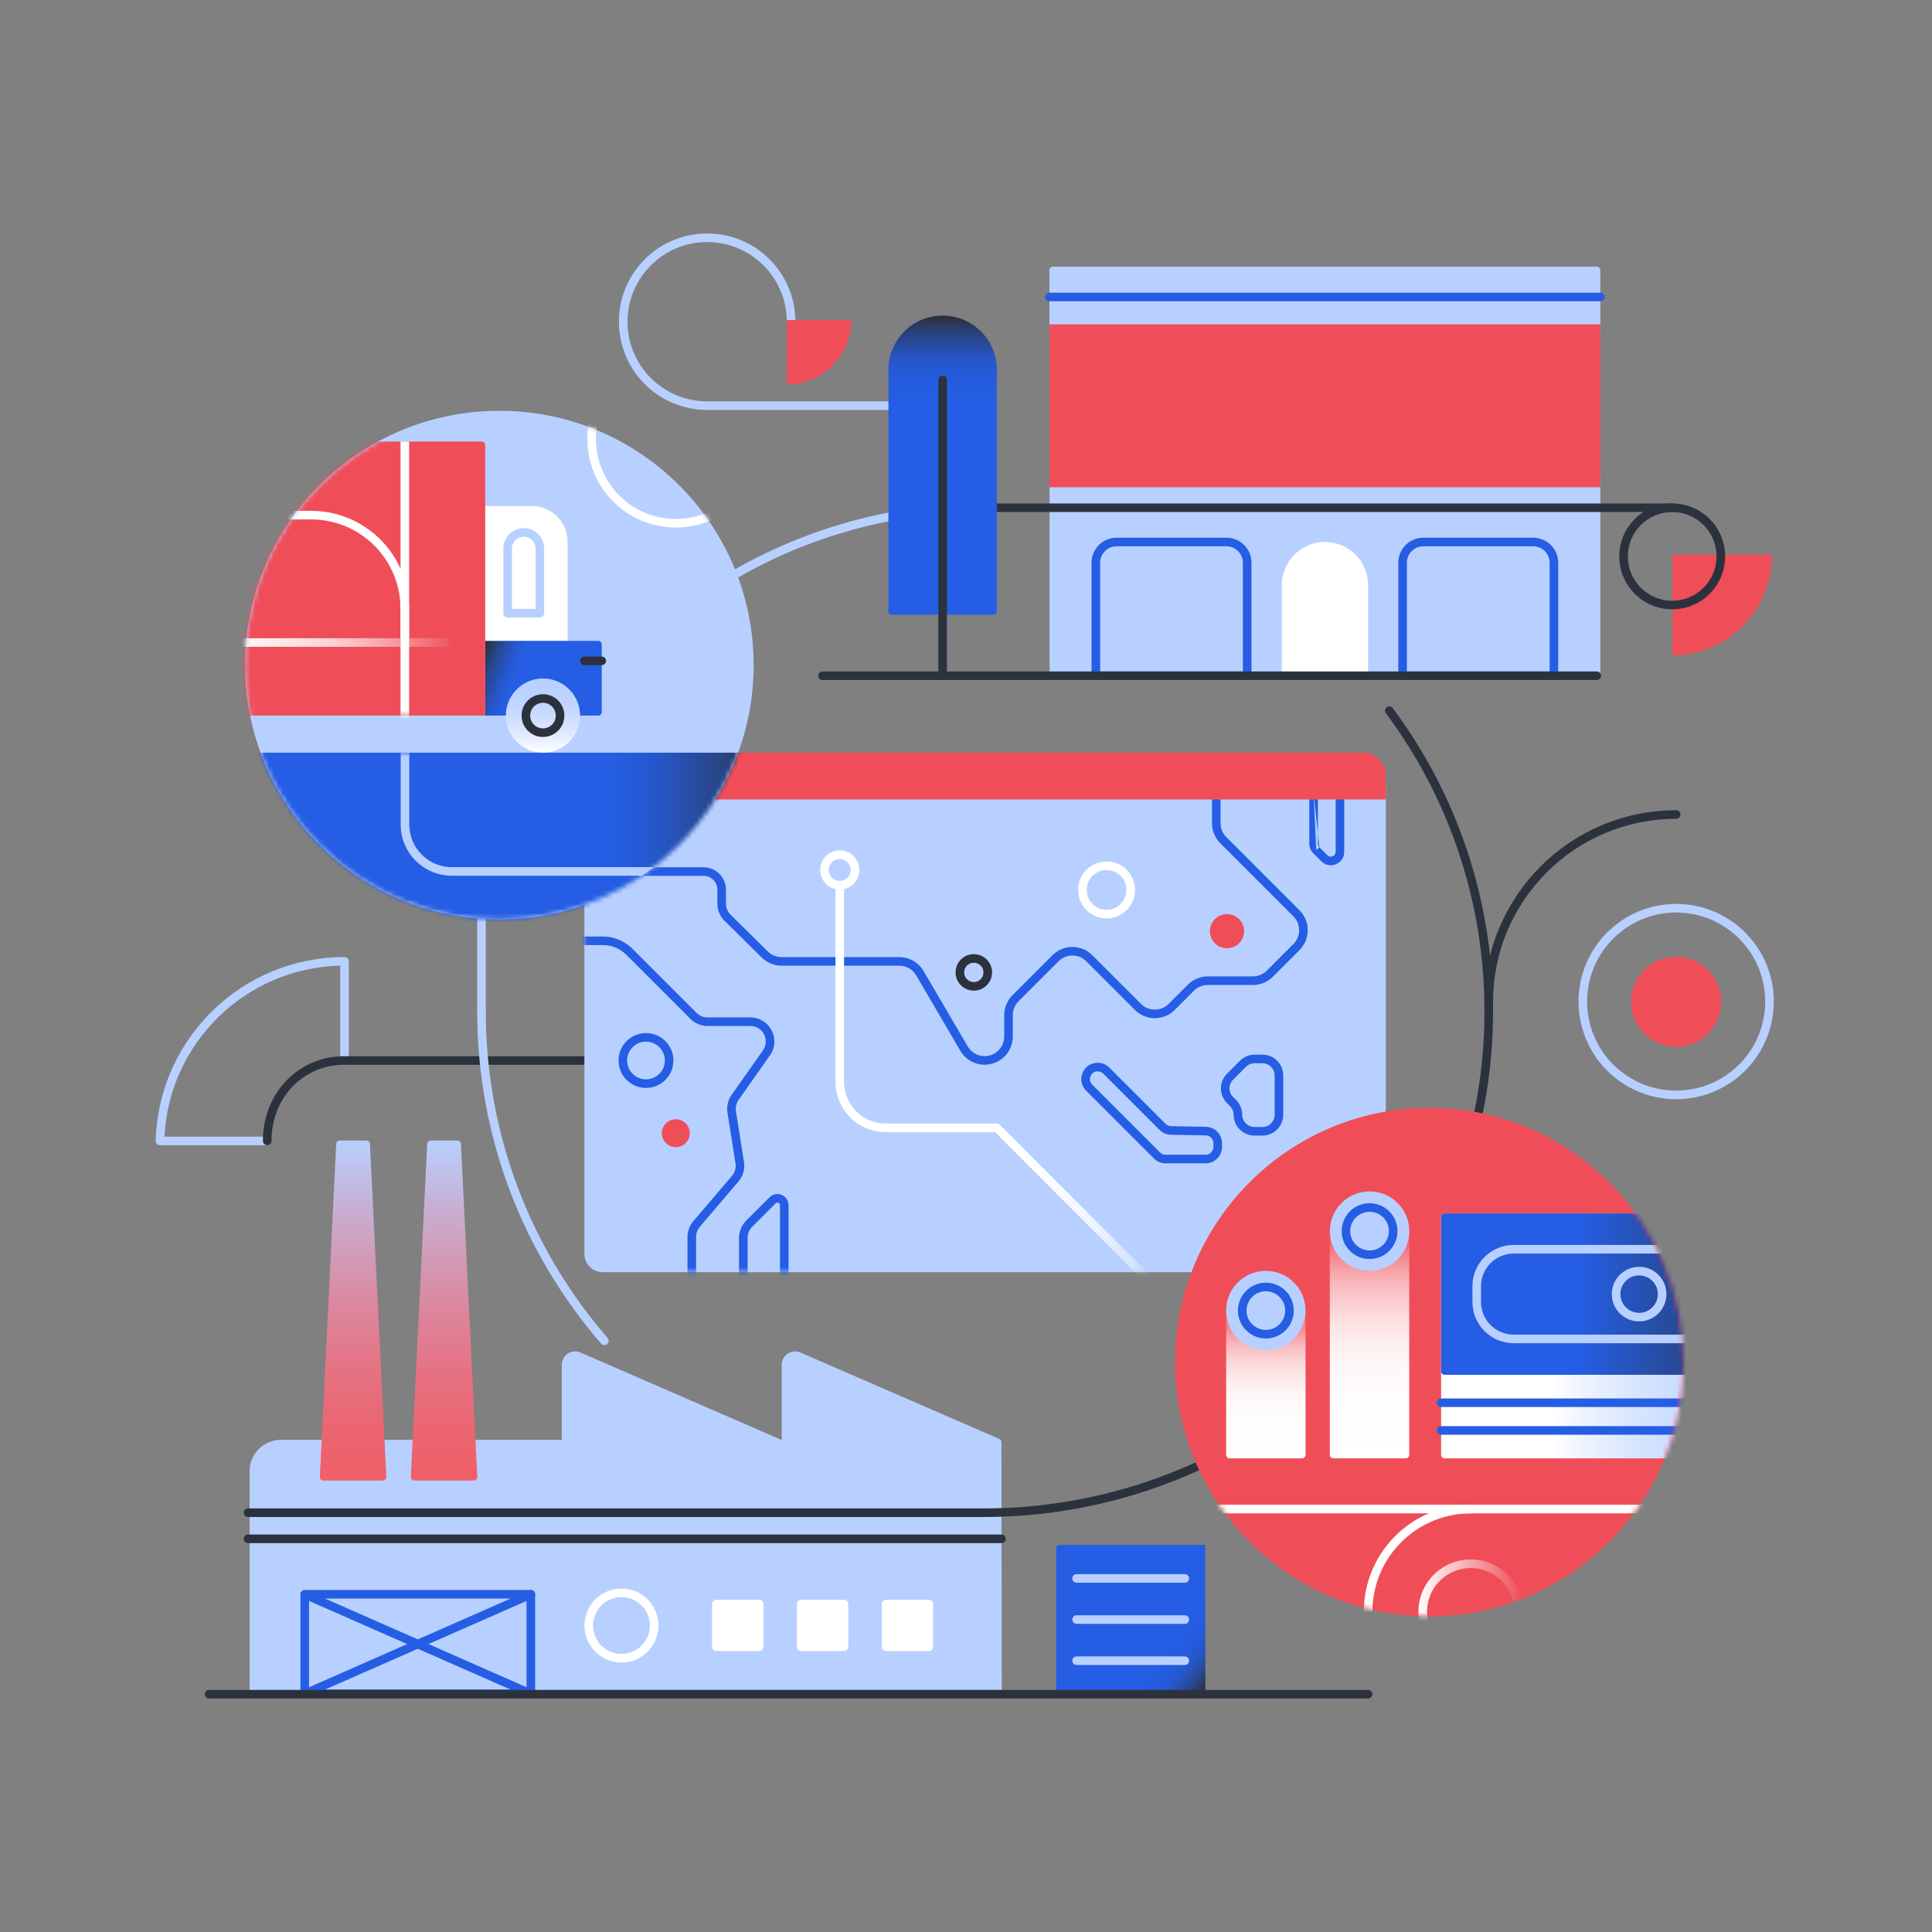 <svg width="420" height="420" viewBox="0 0 420 420" fill="none" xmlns="http://www.w3.org/2000/svg">
<rect x="0" y="0" width="420" height="420" fill="#808080" stroke="none"/>
<path d="M110.357 184.446C112.033 184.446 113.391 183.088 113.391 181.413C113.391 179.738 112.033 178.38 110.357 178.38C108.682 178.38 107.324 179.738 107.324 181.413C107.324 183.088 108.682 184.446 110.357 184.446Z" fill="#EF4E58"/>
<path fill-rule="evenodd" clip-rule="evenodd" d="M33.862 247.512C34.699 225.578 52.746 208.049 74.891 208.049C75.406 208.049 75.824 208.467 75.824 208.983V230.589C75.824 231.105 75.406 231.523 74.891 231.523C74.375 231.523 73.957 231.105 73.957 230.589V209.927C53.413 210.407 36.781 226.695 35.749 247.091H57.82C58.335 247.091 58.753 247.509 58.753 248.024C58.753 248.54 58.335 248.957 57.82 248.957H34.767C34.509 248.957 34.264 248.851 34.087 248.664C33.911 248.477 33.82 248.225 33.835 247.968L33.862 247.512Z" fill="#B8D0FF"/>
<path fill-rule="evenodd" clip-rule="evenodd" d="M74.807 231.478C66.115 231.478 59.024 238.409 59.024 248.026C59.024 248.541 58.606 248.959 58.091 248.959C57.575 248.959 57.157 248.541 57.157 248.026C57.157 237.426 65.037 229.611 74.807 229.611H127.297C127.813 229.611 128.231 230.029 128.231 230.544C128.231 231.06 127.813 231.478 127.297 231.478H74.807Z" fill="#2C323D"/>
<path fill-rule="evenodd" clip-rule="evenodd" d="M214.153 111.3C191.721 111.3 170.884 118.12 153.598 129.797C153.171 130.086 152.591 129.974 152.303 129.547C152.014 129.119 152.126 128.539 152.554 128.251C170.138 116.371 191.337 109.433 214.153 109.433C214.669 109.433 215.087 109.851 215.087 110.367C215.087 110.882 214.669 111.3 214.153 111.3Z" fill="#B8D0FF"/>
<path d="M127.045 170.754H301.271V272.59C301.271 274.774 299.497 276.557 297.304 276.557H131.012C128.828 276.557 127.045 274.784 127.045 272.59V170.754Z" fill="#B8D0FF"/>
<mask id="mask0_2239_6632" style="mask-type:luminance" maskUnits="userSpaceOnUse" x="127" y="170" width="175" height="107">
<path d="M127.045 170.754H301.271V272.59C301.271 274.774 299.497 276.557 297.304 276.557H131.012C128.828 276.557 127.045 274.784 127.045 272.59V170.754Z" fill="white"/>
</mask>
<g mask="url(#mask0_2239_6632)">
<path fill-rule="evenodd" clip-rule="evenodd" d="M126.112 204.522C126.112 204.007 126.53 203.589 127.045 203.589H131.068C133.472 203.589 135.781 204.546 137.487 206.252L151.421 220.186C152.049 220.814 152.913 221.173 153.804 221.173H163.1C167.347 221.173 169.824 225.954 167.382 229.42M167.382 229.42L160.559 239.107C160.559 239.107 160.559 239.107 160.559 239.107C160.056 239.823 159.851 240.706 159.99 241.578L159.99 241.579L161.735 252.62C161.973 254.128 161.544 255.674 160.542 256.836C160.541 256.837 160.541 256.838 160.54 256.838L152.154 266.67C152.154 266.67 152.154 266.67 152.154 266.67C151.615 267.305 151.321 268.1 151.321 268.931V284.649C151.321 285.164 150.903 285.582 150.388 285.582C149.873 285.582 149.455 285.164 149.455 284.649V268.931C149.455 267.654 149.908 266.432 150.731 265.462L159.123 255.623L159.127 255.619C159.766 254.878 160.045 253.886 159.891 252.912C159.891 252.912 159.891 252.912 159.891 252.912L158.146 241.872C158.146 241.871 158.146 241.871 158.146 241.871C157.931 240.521 158.249 239.147 159.033 238.033L165.856 228.344C167.426 226.116 165.835 223.039 163.1 223.039H153.804C152.418 223.039 151.079 222.484 150.101 221.506L136.167 207.571C134.811 206.215 132.976 205.455 131.068 205.455H127.045C126.53 205.455 126.112 205.038 126.112 204.522" fill="#255EE4"/>
<path fill-rule="evenodd" clip-rule="evenodd" d="M264.404 172.34C264.919 172.34 265.337 172.758 265.337 173.274V178.967C265.337 180.091 265.789 181.179 266.585 181.975L282.499 197.888C284.888 200.278 284.888 204.155 282.499 206.544L276.712 212.331C275.567 213.476 274.004 214.126 272.384 214.126H262.565C261.442 214.126 260.354 214.577 259.557 215.374L255.376 219.555C252.986 221.945 249.11 221.945 246.72 219.555L236.136 208.971C234.475 207.31 231.781 207.31 230.12 208.971L221.421 217.67C220.625 218.466 220.173 219.554 220.173 220.678V225.335C220.173 228.716 217.431 231.458 214.051 231.458C211.87 231.458 209.866 230.301 208.766 228.431L199.172 212.042C199.171 212.041 199.171 212.041 199.171 212.041C198.405 210.738 197.011 209.935 195.496 209.935H169.913C168.305 209.935 166.755 209.297 165.61 208.175L165.608 208.173L157.488 200.155C156.51 199.188 155.951 197.867 155.951 196.486V193.424C155.951 191.756 154.595 190.4 152.927 190.4H133.317C132.802 190.4 132.384 189.983 132.384 189.467C132.384 188.952 132.802 188.534 133.317 188.534H152.927C155.626 188.534 157.817 190.725 157.817 193.424V196.486C157.817 197.363 158.173 198.207 158.8 198.827L166.918 206.842C166.918 206.842 166.918 206.843 166.919 206.843C167.716 207.624 168.797 208.068 169.913 208.068H195.496C197.677 208.068 199.681 209.225 200.78 211.095L200.781 211.097L210.375 227.484C210.375 227.485 210.375 227.485 210.375 227.485C211.142 228.788 212.536 229.591 214.051 229.591C216.401 229.591 218.307 227.685 218.307 225.335V220.678C218.307 219.057 218.956 217.495 220.101 216.35L228.8 207.651C231.19 205.261 235.066 205.261 237.456 207.651L248.04 218.235C249.701 219.896 252.395 219.896 254.056 218.235L258.237 214.054C259.382 212.909 260.945 212.259 262.565 212.259H272.384C273.508 212.259 274.596 211.807 275.392 211.011L281.179 205.224C282.84 203.564 282.84 200.869 281.179 199.208L265.265 183.295C264.12 182.15 263.471 180.587 263.471 178.967V173.274C263.471 172.758 263.889 172.34 264.404 172.34Z" fill="#255EE4"/>
<path fill-rule="evenodd" clip-rule="evenodd" d="M182.56 186.732C181.24 186.732 180.171 187.802 180.171 189.122C180.171 190.441 181.24 191.511 182.56 191.511C183.88 191.511 184.949 190.441 184.949 189.122C184.949 187.802 183.88 186.732 182.56 186.732ZM178.304 189.122C178.304 186.771 180.21 184.866 182.56 184.866C184.911 184.866 186.816 186.771 186.816 189.122C186.816 191.472 184.911 193.378 182.56 193.378C180.21 193.378 178.304 191.472 178.304 189.122Z" fill="white"/>
<path fill-rule="evenodd" clip-rule="evenodd" d="M182.56 191.521C183.075 191.521 183.493 191.939 183.493 192.454V235.182C183.493 240.192 187.555 244.254 192.565 244.254H216.701C216.949 244.254 217.186 244.353 217.361 244.528L270.711 297.877C271.075 298.242 271.075 298.833 270.711 299.197C270.346 299.562 269.755 299.562 269.391 299.197L216.315 246.121H192.565C186.525 246.121 181.627 241.223 181.627 235.182V192.454C181.627 191.939 182.045 191.521 182.56 191.521Z" fill="url(#paint0_linear_2239_6632)"/>
<path fill-rule="evenodd" clip-rule="evenodd" d="M238.635 232.896C237.128 232.896 236.37 234.725 237.437 235.792L252.175 250.529C252.498 250.852 252.925 251.031 253.372 251.031H262.089C263.03 251.031 263.788 250.272 263.788 249.332V248.52C263.788 247.593 263.049 246.839 262.118 246.821C262.118 246.821 262.118 246.821 262.118 246.821L254.535 246.681C254.534 246.681 254.534 246.681 254.533 246.681C253.61 246.668 252.734 246.299 252.077 245.642L239.832 233.397C239.509 233.074 239.082 232.896 238.635 232.896ZM265.655 249.332C265.655 251.303 264.061 252.897 262.089 252.897H253.372C252.42 252.897 251.521 252.515 250.855 251.849L236.117 237.112C233.88 234.875 235.456 231.029 238.635 231.029C239.587 231.029 240.486 231.411 241.152 232.077L253.397 244.323C253.711 244.636 254.122 244.809 254.561 244.815L254.565 244.815L262.154 244.955C264.092 244.992 265.645 246.562 265.655 248.501C265.655 248.504 265.655 248.507 265.655 248.511" fill="#255EE4"/>
<path fill-rule="evenodd" clip-rule="evenodd" d="M277.725 253.245C280 250.97 283.075 249.696 286.291 249.696H305.835C306.35 249.696 306.768 250.114 306.768 250.629C306.768 251.145 306.35 251.563 305.835 251.563H286.291C283.57 251.563 280.97 252.64 279.045 254.565L267.183 266.428C266.565 267.045 266.215 267.89 266.215 268.773V284.024C266.215 284.539 265.797 284.957 265.281 284.957C264.766 284.957 264.348 284.539 264.348 284.024V268.773C264.348 267.397 264.894 266.077 265.863 265.108L277.725 253.245Z" fill="#B8D0FF"/>
<path fill-rule="evenodd" clip-rule="evenodd" d="M269.549 230.593C270.395 229.747 271.546 229.265 272.748 229.265H274.437C276.942 229.265 278.964 231.299 278.964 233.791V242.341C278.964 244.846 276.93 246.867 274.437 246.867H272.711C270.206 246.867 268.184 244.833 268.184 242.341C268.184 241.638 267.901 240.96 267.403 240.462L266.74 239.799C264.976 238.035 264.976 235.166 266.74 233.402L266.74 233.402L269.549 230.593C269.549 230.593 269.549 230.593 269.549 230.593ZM272.748 231.131C272.046 231.131 271.368 231.414 270.869 231.913L270.869 231.913L268.06 234.722C267.024 235.757 267.024 237.444 268.06 238.479L268.723 239.142C269.568 239.987 270.051 241.139 270.051 242.341C270.051 243.805 271.24 245.001 272.711 245.001H274.437C275.902 245.001 277.097 243.812 277.097 242.341V233.791C277.097 232.326 275.908 231.131 274.437 231.131H272.748Z" fill="#255EE4"/>
<path fill-rule="evenodd" clip-rule="evenodd" d="M285.563 172.34C286.078 172.34 286.496 172.758 286.496 173.274V183.419C286.496 183.697 286.605 183.963 286.801 184.159M286.141 184.819L286.801 184.159L288.565 185.923L287.913 186.575L288.565 185.923C289.229 186.586 290.36 186.115 290.36 185.183V173.274C290.36 172.758 290.778 172.34 291.293 172.34C291.809 172.34 292.227 172.758 292.227 173.274V185.183C292.227 187.78 289.083 189.081 287.245 187.243L285.481 185.479L285.481 185.479C284.931 184.929 284.629 184.186 284.629 183.419V173.274C284.629 172.758 285.047 172.34 285.563 172.34" fill="#255EE4"/>
<path fill-rule="evenodd" clip-rule="evenodd" d="M167.284 260.283C168.818 258.749 171.425 259.845 171.425 261.997V282.465C171.425 282.981 171.007 283.399 170.492 283.399C169.977 283.399 169.559 282.981 169.559 282.465V261.997C169.559 261.499 168.956 261.251 168.604 261.603L163.536 266.671C162.882 267.324 162.521 268.206 162.521 269.128V282.773C162.521 283.289 162.103 283.707 161.588 283.707C161.073 283.707 160.655 283.289 160.655 282.773V269.128C160.655 267.716 161.208 266.358 162.216 265.351L167.284 260.283Z" fill="#255EE4"/>
</g>
<g style="mix-blend-mode:multiply">
<path d="M132.039 163.623H296.277C299.031 163.623 301.271 165.863 301.271 168.617V173.806H127.045V168.617C127.045 165.863 129.285 163.623 132.039 163.623Z" fill="#EF4E58"/>
</g>
<path fill-rule="evenodd" clip-rule="evenodd" d="M211.699 209.291C210.539 209.291 209.599 210.231 209.599 211.391C209.599 212.551 210.539 213.491 211.699 213.491C212.859 213.491 213.799 212.551 213.799 211.391C213.799 210.231 212.859 209.291 211.699 209.291ZM207.732 211.391C207.732 209.2 209.508 207.424 211.699 207.424C213.889 207.424 215.665 209.2 215.665 211.391C215.665 213.582 213.889 215.358 211.699 215.358C209.508 215.358 207.732 213.582 207.732 211.391Z" fill="#2C323D"/>
<path d="M266.737 206.146C268.789 206.146 270.452 204.482 270.452 202.431C270.452 200.379 268.789 198.716 266.737 198.716C264.686 198.716 263.023 200.379 263.023 202.431C263.023 204.482 264.686 206.146 266.737 206.146Z" fill="#EF4E58"/>
<path fill-rule="evenodd" clip-rule="evenodd" d="M240.557 189.14C238.171 189.14 236.236 191.075 236.236 193.462C236.236 195.848 238.171 197.783 240.557 197.783C242.944 197.783 244.879 195.848 244.879 193.462C244.879 191.075 242.944 189.14 240.557 189.14ZM234.369 193.462C234.369 190.044 237.14 187.274 240.557 187.274C243.975 187.274 246.745 190.044 246.745 193.462C246.745 196.879 243.975 199.65 240.557 199.65C237.14 199.65 234.369 196.879 234.369 193.462Z" fill="white"/>
<path d="M146.916 249.379C148.591 249.379 149.949 248.021 149.949 246.345C149.949 244.67 148.591 243.312 146.916 243.312C145.241 243.312 143.883 244.67 143.883 246.345C143.883 248.021 145.241 249.379 146.916 249.379Z" fill="#EF4E58"/>
<path fill-rule="evenodd" clip-rule="evenodd" d="M134.549 69.936C134.549 59.34 143.134 50.755 153.729 50.755C164.325 50.755 172.909 59.34 172.909 69.936C172.909 70.451 172.491 70.869 171.976 70.869C171.461 70.869 171.043 70.451 171.043 69.936C171.043 60.371 163.294 52.622 153.729 52.622C144.165 52.622 136.416 60.371 136.416 69.936C136.416 79.5 144.165 87.249 153.729 87.249H208.656C209.172 87.249 209.589 87.667 209.589 88.182C209.589 88.698 209.172 89.115 208.656 89.115H153.729C143.134 89.115 134.549 80.531 134.549 69.936Z" fill="#B8D0FF"/>
<path d="M185.061 69.572H171.061V83.572C178.789 83.572 185.061 77.309 185.061 69.572Z" fill="#EF4E58"/>
<path fill-rule="evenodd" clip-rule="evenodd" d="M340.592 72.922C341.107 72.922 341.525 73.34 341.525 73.856V102.583C341.525 103.099 341.107 103.517 340.592 103.517C340.077 103.517 339.659 103.099 339.659 102.583V73.856C339.659 73.34 340.077 72.922 340.592 72.922Z" fill="#2C323D"/>
<path fill-rule="evenodd" clip-rule="evenodd" d="M332.5 72.922C333.015 72.922 333.433 73.34 333.433 73.856V102.583C333.433 103.099 333.015 103.517 332.5 103.517C331.985 103.517 331.567 103.099 331.567 102.583V73.856C331.567 73.34 331.985 72.922 332.5 72.922Z" fill="#2C323D"/>
<path fill-rule="evenodd" clip-rule="evenodd" d="M324.408 72.922C324.923 72.922 325.341 73.34 325.341 73.856V102.583C325.341 103.099 324.923 103.517 324.408 103.517C323.892 103.517 323.475 103.099 323.475 102.583V73.856C323.475 73.34 323.892 72.922 324.408 72.922Z" fill="#2C323D"/>
<path fill-rule="evenodd" clip-rule="evenodd" d="M316.325 72.922C316.841 72.922 317.259 73.34 317.259 73.856V102.583C317.259 103.099 316.841 103.517 316.325 103.517C315.81 103.517 315.392 103.099 315.392 102.583V73.856C315.392 73.34 315.81 72.922 316.325 72.922Z" fill="#2C323D"/>
<path fill-rule="evenodd" clip-rule="evenodd" d="M308.233 72.922C308.749 72.922 309.167 73.34 309.167 73.856V102.583C309.167 103.099 308.749 103.517 308.233 103.517C307.718 103.517 307.3 103.099 307.3 102.583V73.856C307.3 73.34 307.718 72.922 308.233 72.922Z" fill="#2C323D"/>
<path fill-rule="evenodd" clip-rule="evenodd" d="M300.141 72.922C300.657 72.922 301.075 73.34 301.075 73.856V102.583C301.075 103.099 300.657 103.517 300.141 103.517C299.626 103.517 299.208 103.099 299.208 102.583V73.856C299.208 73.34 299.626 72.922 300.141 72.922Z" fill="#2C323D"/>
<path fill-rule="evenodd" clip-rule="evenodd" d="M292.059 72.922C292.574 72.922 292.992 73.34 292.992 73.856V102.583C292.992 103.099 292.574 103.517 292.059 103.517C291.543 103.517 291.125 103.099 291.125 102.583V73.856C291.125 73.34 291.543 72.922 292.059 72.922Z" fill="#2C323D"/>
<path fill-rule="evenodd" clip-rule="evenodd" d="M283.967 72.922C284.482 72.922 284.9 73.34 284.9 73.856V102.583C284.9 103.099 284.482 103.517 283.967 103.517C283.451 103.517 283.033 103.099 283.033 102.583V73.856C283.033 73.34 283.451 72.922 283.967 72.922Z" fill="#2C323D"/>
<path fill-rule="evenodd" clip-rule="evenodd" d="M275.875 72.922C276.39 72.922 276.808 73.34 276.808 73.856V102.583C276.808 103.099 276.39 103.517 275.875 103.517C275.359 103.517 274.941 103.099 274.941 102.583V73.856C274.941 73.34 275.359 72.922 275.875 72.922Z" fill="#2C323D"/>
<path fill-rule="evenodd" clip-rule="evenodd" d="M267.792 72.922C268.308 72.922 268.725 73.34 268.725 73.856V102.583C268.725 103.099 268.308 103.517 267.792 103.517C267.277 103.517 266.859 103.099 266.859 102.583V73.856C266.859 73.34 267.277 72.922 267.792 72.922Z" fill="#2C323D"/>
<path fill-rule="evenodd" clip-rule="evenodd" d="M259.7 72.922C260.215 72.922 260.633 73.34 260.633 73.856V102.583C260.633 103.099 260.215 103.517 259.7 103.517C259.185 103.517 258.767 103.099 258.767 102.583V73.856C258.767 73.34 259.185 72.922 259.7 72.922Z" fill="#2C323D"/>
<path fill-rule="evenodd" clip-rule="evenodd" d="M251.608 72.922C252.123 72.922 252.541 73.34 252.541 73.856V102.583C252.541 103.099 252.123 103.517 251.608 103.517C251.092 103.517 250.675 103.099 250.675 102.583V73.856C250.675 73.34 251.092 72.922 251.608 72.922Z" fill="#2C323D"/>
<path fill-rule="evenodd" clip-rule="evenodd" d="M243.525 72.922C244.041 72.922 244.459 73.34 244.459 73.856V102.583C244.459 103.099 244.041 103.517 243.525 103.517C243.01 103.517 242.592 103.099 242.592 102.583V73.856C242.592 73.34 243.01 72.922 243.525 72.922Z" fill="#2C323D"/>
<path fill-rule="evenodd" clip-rule="evenodd" d="M235.433 72.922C235.949 72.922 236.367 73.34 236.367 73.856V102.583C236.367 103.099 235.949 103.517 235.433 103.517C234.918 103.517 234.5 103.099 234.5 102.583V73.856C234.5 73.34 234.918 72.922 235.433 72.922Z" fill="#2C323D"/>
<path d="M347.125 146.907L228.928 146.907C228.508 146.907 228.163 146.562 228.163 146.142V102.48L347.9 102.48V146.142C347.9 146.562 347.555 146.907 347.135 146.907H347.125Z" fill="#B8D0FF"/>
<path fill-rule="evenodd" clip-rule="evenodd" d="M338.753 146.907C338.753 147.422 338.335 147.84 337.82 147.84H304.911C304.395 147.84 303.977 147.422 303.977 146.907V122.332C303.977 119.324 306.422 116.891 309.419 116.891H333.303C336.311 116.891 338.744 119.335 338.744 122.332V146.774C338.75 146.818 338.753 146.862 338.753 146.907ZM336.877 145.974V122.332C336.877 120.364 335.278 118.758 333.303 118.758H309.419C307.45 118.758 305.844 120.357 305.844 122.332V145.974H336.877Z" fill="#255EE4"/>
<path fill-rule="evenodd" clip-rule="evenodd" d="M272.067 146.907C272.067 147.422 271.649 147.84 271.133 147.84H238.224C237.709 147.84 237.291 147.422 237.291 146.907V122.332C237.291 119.324 239.735 116.891 242.732 116.891H266.616C269.625 116.891 272.057 119.335 272.057 122.332V146.775C272.063 146.818 272.067 146.862 272.067 146.907ZM270.191 145.974V122.332C270.191 120.364 268.591 118.758 266.616 118.758H242.732C240.764 118.758 239.157 120.357 239.157 122.332V145.974H270.191Z" fill="#255EE4"/>
<path d="M278.647 146.898V127.195C278.647 122.015 282.847 117.815 288.027 117.815C293.207 117.815 297.407 122.015 297.407 127.195V146.898" fill="white"/>
<g style="mix-blend-mode:multiply">
<path d="M347.9 73.856L228.135 73.856V58.745C228.135 58.325 228.48 57.98 228.9 57.98L347.125 57.98C347.545 57.98 347.891 58.325 347.891 58.745V73.856H347.9Z" fill="#B8D0FF"/>
</g>
<path fill-rule="evenodd" clip-rule="evenodd" d="M177.884 146.898C177.884 146.382 178.302 145.965 178.817 145.965H347.125C347.641 145.965 348.059 146.382 348.059 146.898C348.059 147.413 347.641 147.831 347.125 147.831H178.817C178.302 147.831 177.884 147.413 177.884 146.898Z" fill="#2C323D"/>
<path fill-rule="evenodd" clip-rule="evenodd" d="M104.673 218.887C105.189 218.887 105.607 219.305 105.607 219.82C105.607 246.99 115.591 271.825 132.091 290.87C132.428 291.26 132.386 291.849 131.997 292.187C131.607 292.524 131.018 292.482 130.68 292.093C113.897 272.721 103.74 247.456 103.74 219.82C103.74 219.305 104.158 218.887 104.673 218.887Z" fill="#B8D0FF"/>
<path fill-rule="evenodd" clip-rule="evenodd" d="M104.673 189.011C105.189 189.011 105.607 189.429 105.607 189.944V219.82C105.607 220.336 105.189 220.754 104.673 220.754C104.158 220.754 103.74 220.336 103.74 219.82V189.944C103.74 189.429 104.158 189.011 104.673 189.011Z" fill="#B8D0FF"/>
<path d="M108.556 199.866C139.087 199.866 163.837 175.115 163.837 144.584C163.837 114.053 139.087 89.303 108.556 89.303C78.025 89.303 53.275 114.053 53.275 144.584C53.275 175.115 78.025 199.866 108.556 199.866Z" fill="#B8D0FF"/>
<mask id="mask1_2239_6632" style="mask-type:luminance" maskUnits="userSpaceOnUse" x="53" y="89" width="111" height="111">
<path d="M108.556 199.866C139.087 199.866 163.837 175.115 163.837 144.584C163.837 114.053 139.087 89.303 108.556 89.303C78.025 89.303 53.275 114.053 53.275 144.584C53.275 175.115 78.025 199.866 108.556 199.866Z" fill="white"/>
</mask>
<g mask="url(#mask1_2239_6632)">
<path fill-rule="evenodd" clip-rule="evenodd" d="M146.916 78.094C137.328 78.094 129.556 85.866 129.556 95.454C129.556 105.041 137.328 112.814 146.916 112.814C156.504 112.814 164.276 105.041 164.276 95.454C164.276 85.866 156.504 78.094 146.916 78.094ZM127.689 95.454C127.689 84.835 136.297 76.227 146.916 76.227C157.535 76.227 166.143 84.835 166.143 95.454C166.143 106.072 157.535 114.68 146.916 114.68C136.297 114.68 127.689 106.072 127.689 95.454Z" fill="white"/>
<path d="M105.476 139.329H123.387V117.75C123.387 113.476 119.924 110.013 115.649 110.013H105.476V139.338V139.329Z" fill="white"/>
<path d="M105.476 139.329H130.051C130.471 139.329 130.816 139.675 130.816 140.095V154.795C130.816 155.215 130.471 155.56 130.051 155.56H105.476V139.329Z" fill="url(#paint1_linear_2239_6632)"/>
<path d="M45.901 95.986H104.711C105.131 95.986 105.476 96.331 105.476 96.751V155.56H45.901V95.986Z" fill="#EF4E58"/>
<mask id="mask2_2239_6632" style="mask-type:luminance" maskUnits="userSpaceOnUse" x="45" y="95" width="61" height="61">
<path d="M45.901 95.986H104.711C105.131 95.986 105.476 96.331 105.476 96.751V155.56H45.901V95.986Z" fill="white"/>
</mask>
<g mask="url(#mask2_2239_6632)">
<path fill-rule="evenodd" clip-rule="evenodd" d="M44.968 111.984C44.968 111.468 45.386 111.05 45.901 111.05H67.629C79.401 111.05 88.937 120.587 88.937 132.358C88.937 132.874 88.519 133.292 88.004 133.292C87.489 133.292 87.071 132.874 87.071 132.358C87.071 121.618 78.37 112.917 67.629 112.917H45.901C45.386 112.917 44.968 112.499 44.968 111.984Z" fill="white"/>
<path fill-rule="evenodd" clip-rule="evenodd" d="M-22.447 118.377C-22.447 117.861 -22.029 117.443 -21.513 117.443H11.592C11.847 117.443 12.09 117.547 12.267 117.732L32.365 138.751H102.62C103.135 138.751 103.553 139.169 103.553 139.685C103.553 140.2 103.135 140.618 102.62 140.618H31.967C31.712 140.618 31.468 140.514 31.292 140.33L11.193 119.31H-21.513C-22.029 119.31 -22.447 118.892 -22.447 118.377Z" fill="url(#paint2_linear_2239_6632)"/>
<path fill-rule="evenodd" clip-rule="evenodd" d="M88.004 131.425C88.519 131.425 88.937 131.843 88.937 132.358V162.925C88.937 168.038 93.083 172.184 98.196 172.184H122.127C122.642 172.184 123.06 172.602 123.06 173.117C123.06 173.632 122.642 174.05 122.127 174.05H98.196C92.052 174.05 87.071 169.068 87.071 162.925V132.358C87.071 131.843 87.489 131.425 88.004 131.425Z" fill="white"/>
</g>
<path d="M168.597 163.625H49.364V203.32H168.597V163.625Z" fill="url(#paint3_linear_2239_6632)"/>
<mask id="mask3_2239_6632" style="mask-type:luminance" maskUnits="userSpaceOnUse" x="49" y="163" width="120" height="41">
<path d="M168.597 163.625H49.364V203.32H168.597V163.625Z" fill="white"/>
</mask>
<g mask="url(#mask3_2239_6632)">
<path fill-rule="evenodd" clip-rule="evenodd" d="M88.041 162.189C88.557 162.189 88.975 162.606 88.975 163.122V179.25C88.975 184.362 93.121 188.509 98.233 188.509H156.875C157.39 188.509 157.808 188.926 157.808 189.442C157.808 189.957 157.39 190.375 156.875 190.375H98.233C92.09 190.375 87.108 185.393 87.108 179.25V163.122C87.108 162.606 87.526 162.189 88.041 162.189Z" fill="#B8D0FF"/>
</g>
<path d="M118.039 163.624C122.492 163.624 126.103 160.013 126.103 155.56C126.103 151.106 122.492 147.496 118.039 147.496C113.585 147.496 109.975 151.106 109.975 155.56C109.975 160.013 113.585 163.624 118.039 163.624Z" fill="url(#paint4_linear_2239_6632)"/>
<path fill-rule="evenodd" clip-rule="evenodd" d="M118.039 152.779C116.503 152.779 115.257 154.024 115.257 155.56C115.257 157.096 116.503 158.341 118.039 158.341C119.575 158.341 120.82 157.096 120.82 155.56C120.82 154.024 119.575 152.779 118.039 152.779ZM113.391 155.56C113.391 152.993 115.472 150.912 118.039 150.912C120.606 150.912 122.687 152.993 122.687 155.56C122.687 158.127 120.606 160.208 118.039 160.208C115.472 160.208 113.391 158.127 113.391 155.56Z" fill="#2C323D"/>
</g>
<path fill-rule="evenodd" clip-rule="evenodd" d="M109.424 119.244C109.424 116.797 111.41 114.811 113.857 114.811C116.305 114.811 118.291 116.797 118.291 119.244V133.291C118.291 133.806 117.873 134.224 117.357 134.224H110.357C109.842 134.224 109.424 133.806 109.424 133.291V119.244ZM113.857 116.678C112.441 116.678 111.291 117.828 111.291 119.244V132.358H116.424V119.244C116.424 117.828 115.274 116.678 113.857 116.678Z" fill="#B8D0FF"/>
<path d="M217.775 368.312H55.029C54.609 368.312 54.264 367.967 54.264 367.547V319.825C54.264 316.064 57.307 313.012 61.077 313.012H122.127V296.688C122.127 294.597 124.264 293.197 126.187 294.028L169.857 313.012H169.941V296.688C169.941 294.597 172.088 293.197 174.001 294.028L217.243 312.816C217.523 312.937 217.7 313.217 217.7 313.516L217.775 368.312Z" fill="#B8D0FF"/>
<g style="mix-blend-mode:multiply">
<path d="M93.632 247.949H99.437C99.848 247.949 100.184 248.267 100.203 248.677L103.759 321.057C103.777 321.496 103.432 321.86 102.993 321.86H90.076C89.637 321.86 89.292 321.496 89.311 321.057L92.867 248.677C92.885 248.267 93.221 247.949 93.632 247.949Z" fill="url(#paint5_linear_2239_6632)"/>
<path d="M73.855 247.949H79.66C80.071 247.949 80.407 248.267 80.425 248.677L83.981 321.057C84 321.496 83.655 321.86 83.216 321.86H70.299C69.86 321.86 69.515 321.496 69.533 321.057L73.089 248.677C73.108 248.267 73.444 247.949 73.855 247.949Z" fill="url(#paint6_linear_2239_6632)"/>
</g>
<path fill-rule="evenodd" clip-rule="evenodd" d="M301.469 153.738C301.883 153.43 302.467 153.516 302.775 153.929C316.471 172.322 324.576 195.131 324.576 219.82C324.576 224.441 324.294 228.997 323.738 233.478L323.738 233.478C323.051 239.002 321.969 244.396 320.5 249.631C320.361 250.127 319.845 250.417 319.349 250.277C318.853 250.138 318.563 249.623 318.703 249.127C320.146 243.983 321.21 238.681 321.886 233.248C322.432 228.844 322.709 224.365 322.709 219.82C322.709 195.546 314.742 173.126 301.278 155.044C300.97 154.631 301.056 154.046 301.469 153.738Z" fill="#2C323D"/>
<path fill-rule="evenodd" clip-rule="evenodd" d="M301.763 285.495C302.172 285.808 302.251 286.393 301.938 286.803C287.71 305.418 267.969 318.596 245.965 325.118C235.622 328.186 224.772 329.786 213.761 329.786H53.919C53.403 329.786 52.985 329.368 52.985 328.852C52.985 328.337 53.403 327.919 53.919 327.919H213.761C224.591 327.919 235.263 326.345 245.435 323.328L245.435 323.328C267.074 316.914 286.477 303.958 300.454 285.669C300.767 285.26 301.353 285.182 301.763 285.495Z" fill="#2C323D"/>
<path fill-rule="evenodd" clip-rule="evenodd" d="M52.985 334.525C52.985 334.01 53.403 333.592 53.919 333.592H217.719C218.234 333.592 218.652 334.01 218.652 334.525C218.652 335.041 218.234 335.459 217.719 335.459H53.919C53.403 335.459 52.985 335.041 52.985 334.525Z" fill="#2C323D"/>
<path d="M310.735 351.392C341.266 351.392 366.016 326.642 366.016 296.111C366.016 265.579 341.266 240.829 310.735 240.829C280.204 240.829 255.453 265.579 255.453 296.111C255.453 326.642 280.204 351.392 310.735 351.392Z" fill="#EF4E58"/>
<mask id="mask4_2239_6632" style="mask-type:luminance" maskUnits="userSpaceOnUse" x="255" y="240" width="112" height="112">
<path d="M310.735 351.392C341.266 351.392 366.016 326.642 366.016 296.111C366.016 265.579 341.266 240.829 310.735 240.829C280.204 240.829 255.453 265.579 255.453 296.111C255.453 326.642 280.204 351.392 310.735 351.392Z" fill="white"/>
</mask>
<g mask="url(#mask4_2239_6632)">
<path d="M266.551 284.911H283.817V316.271C283.817 316.691 283.472 317.036 283.052 317.036H267.316C266.896 317.036 266.551 316.691 266.551 316.271V284.911Z" fill="url(#paint7_linear_2239_6632)"/>
<path d="M289.091 267.635H306.357V316.262C306.357 316.682 306.012 317.027 305.592 317.027H289.856C289.436 317.027 289.091 316.682 289.091 316.262V267.635Z" fill="url(#paint8_linear_2239_6632)"/>
<path d="M275.184 293.544C279.952 293.544 283.817 289.679 283.817 284.911C283.817 280.143 279.952 276.278 275.184 276.278C270.416 276.278 266.551 280.143 266.551 284.911C266.551 289.679 270.416 293.544 275.184 293.544Z" fill="#B8D0FF"/>
<path d="M297.733 276.268C302.501 276.268 306.367 272.403 306.367 267.635C306.367 262.867 302.501 259.002 297.733 259.002C292.965 259.002 289.1 262.867 289.1 267.635C289.1 272.403 292.965 276.268 297.733 276.268Z" fill="#B8D0FF"/>
<path d="M314.048 298.875H398.599C399.021 298.875 399.364 298.532 399.364 298.109V264.547C399.364 264.124 399.021 263.781 398.599 263.781H314.048C313.625 263.781 313.283 264.124 313.283 264.547V298.109C313.283 298.532 313.625 298.875 314.048 298.875Z" fill="white"/>
<path d="M314.048 317.036H398.599C399.021 317.036 399.364 316.694 399.364 316.271V297.287C399.364 296.864 399.021 296.522 398.599 296.522H314.048C313.625 296.522 313.283 296.864 313.283 297.287V316.271C313.283 316.694 313.625 317.036 314.048 317.036Z" fill="url(#paint9_linear_2239_6632)"/>
<path fill-rule="evenodd" clip-rule="evenodd" d="M312.349 304.941C312.349 304.426 312.767 304.008 313.283 304.008H399.364C399.879 304.008 400.297 304.426 400.297 304.941C400.297 305.457 399.879 305.874 399.364 305.874H313.283C312.767 305.874 312.349 305.457 312.349 304.941Z" fill="#255EE4"/>
<path fill-rule="evenodd" clip-rule="evenodd" d="M312.349 310.96C312.349 310.445 312.767 310.027 313.283 310.027H399.364C399.879 310.027 400.297 310.445 400.297 310.96C400.297 311.476 399.879 311.894 399.364 311.894H313.283C312.767 311.894 312.349 311.476 312.349 310.96Z" fill="#255EE4"/>
<path d="M314.048 298.875H398.599C399.021 298.875 399.364 298.532 399.364 298.109V264.547C399.364 264.124 399.021 263.781 398.599 263.781H314.048C313.625 263.781 313.283 264.124 313.283 264.547V298.109C313.283 298.532 313.625 298.875 314.048 298.875Z" fill="url(#paint10_linear_2239_6632)"/>
<path fill-rule="evenodd" clip-rule="evenodd" d="M383.591 290.137C387.513 290.137 390.693 286.957 390.693 283.035V279.609C390.693 275.687 387.513 272.507 383.591 272.507H329.065C325.143 272.507 321.963 275.687 321.963 279.609V283.035C321.963 286.957 325.143 290.137 329.065 290.137H383.591ZM392.56 283.035C392.56 287.988 388.544 292.004 383.591 292.004H329.065C324.112 292.004 320.096 287.988 320.096 283.035V279.609C320.096 274.656 324.112 270.64 329.065 270.64H383.591C388.544 270.64 392.56 274.656 392.56 279.609V283.035Z" fill="#B8D0FF"/>
<path fill-rule="evenodd" clip-rule="evenodd" d="M356.328 277.258C354.081 277.258 352.259 279.08 352.259 281.328C352.259 283.575 354.081 285.397 356.328 285.397C358.575 285.397 360.397 283.575 360.397 281.328C360.397 279.08 358.575 277.258 356.328 277.258ZM350.392 281.328C350.392 278.049 353.05 275.392 356.328 275.392C359.606 275.392 362.264 278.049 362.264 281.328C362.264 284.606 359.606 287.264 356.328 287.264C353.05 287.264 350.392 284.606 350.392 281.328Z" fill="#B8D0FF"/>
<path fill-rule="evenodd" clip-rule="evenodd" d="M254.52 328.05C254.52 327.535 254.938 327.117 255.453 327.117H378.737C379.253 327.117 379.671 327.535 379.671 328.05C379.671 328.566 379.253 328.984 378.737 328.984H255.453C254.938 328.984 254.52 328.566 254.52 328.05Z" fill="white"/>
<path fill-rule="evenodd" clip-rule="evenodd" d="M319.741 328.993C307.927 328.993 298.349 338.571 298.349 350.385C298.349 362.199 307.927 371.777 319.741 371.777C331.555 371.777 341.133 362.199 341.133 350.385C341.133 349.869 341.551 349.451 342.067 349.451C342.582 349.451 343 349.869 343 350.385C343 363.23 332.586 373.643 319.741 373.643C306.896 373.643 296.483 363.23 296.483 350.385C296.483 337.54 306.896 327.126 319.741 327.126C320.257 327.126 320.675 327.544 320.675 328.059C320.675 328.575 320.257 328.993 319.741 328.993Z" fill="white"/>
<path fill-rule="evenodd" clip-rule="evenodd" d="M319.732 340.874C314.479 340.874 310.221 345.133 310.221 350.385C310.221 355.638 314.479 359.896 319.732 359.896C324.984 359.896 329.243 355.638 329.243 350.385C329.243 345.133 324.984 340.874 319.732 340.874ZM308.355 350.385C308.355 344.102 313.448 339.008 319.732 339.008C326.015 339.008 331.109 344.102 331.109 350.385C331.109 356.669 326.015 361.762 319.732 361.762C313.448 361.762 308.355 356.669 308.355 350.385Z" fill="url(#paint11_linear_2239_6632)"/>
</g>
<path fill-rule="evenodd" clip-rule="evenodd" d="M275.184 280.711C272.864 280.711 270.984 282.591 270.984 284.911C270.984 287.231 272.864 289.111 275.184 289.111C277.504 289.111 279.384 287.231 279.384 284.911C279.384 282.591 277.504 280.711 275.184 280.711ZM269.117 284.911C269.117 281.56 271.833 278.844 275.184 278.844C278.535 278.844 281.251 281.56 281.251 284.911C281.251 288.261 278.535 290.978 275.184 290.978C271.833 290.978 269.117 288.261 269.117 284.911Z" fill="#255EE4"/>
<path fill-rule="evenodd" clip-rule="evenodd" d="M297.733 263.433C295.414 263.433 293.533 265.314 293.533 267.633C293.533 269.953 295.414 271.833 297.733 271.833C300.053 271.833 301.933 269.953 301.933 267.633C301.933 265.314 300.053 263.433 297.733 263.433ZM291.667 267.633C291.667 264.283 294.383 261.567 297.733 261.567C301.084 261.567 303.8 264.283 303.8 267.633C303.8 270.984 301.084 273.7 297.733 273.7C294.383 273.7 291.667 270.984 291.667 267.633Z" fill="#255EE4"/>
<path fill-rule="evenodd" clip-rule="evenodd" d="M213.22 110.378C213.22 109.862 213.638 109.444 214.153 109.444H363.524C364.039 109.444 364.457 109.862 364.457 110.378C364.457 110.893 364.039 111.311 363.524 111.311H214.153C213.638 111.311 213.22 110.893 213.22 110.378Z" fill="#2C323D"/>
<path fill-rule="evenodd" clip-rule="evenodd" d="M126.112 143.659C126.112 143.143 126.53 142.725 127.045 142.725H130.816C131.331 142.725 131.749 143.143 131.749 143.659C131.749 144.174 131.331 144.592 130.816 144.592H127.045C126.53 144.592 126.112 144.174 126.112 143.659Z" fill="#2C323D"/>
<path d="M165.032 347.771H155.708C155.203 347.771 154.793 348.18 154.793 348.685V358.009C154.793 358.514 155.203 358.924 155.708 358.924H165.032C165.537 358.924 165.947 358.514 165.947 358.009V348.685C165.947 348.18 165.537 347.771 165.032 347.771Z" fill="white"/>
<path d="M183.484 347.771H174.16C173.655 347.771 173.245 348.18 173.245 348.685V358.009C173.245 358.514 173.655 358.924 174.16 358.924H183.484C183.989 358.924 184.399 358.514 184.399 358.009V348.685C184.399 348.18 183.989 347.771 183.484 347.771Z" fill="white"/>
<path d="M201.936 347.771H192.612C192.107 347.771 191.697 348.18 191.697 348.685V358.009C191.697 358.514 192.107 358.924 192.612 358.924H201.936C202.441 358.924 202.851 358.514 202.851 358.009V348.685C202.851 348.18 202.441 347.771 201.936 347.771Z" fill="white"/>
<path fill-rule="evenodd" clip-rule="evenodd" d="M322.709 217.813C322.709 194.795 341.365 176.139 364.383 176.139C364.898 176.139 365.316 176.557 365.316 177.073C365.316 177.588 364.898 178.006 364.383 178.006C342.395 178.006 324.576 195.825 324.576 217.813C324.576 218.328 324.158 218.746 323.643 218.746C323.127 218.746 322.709 218.328 322.709 217.813Z" fill="#2C323D"/>
<path d="M204.923 68.6C211.428 68.6 216.701 73.883 216.701 80.379V132.888C216.701 133.308 216.356 133.653 215.936 133.653H193.9C193.48 133.653 193.135 133.308 193.135 132.888V80.379C193.135 73.873 198.417 68.6 204.913 68.6H204.923Z" fill="url(#paint12_linear_2239_6632)"/>
<path fill-rule="evenodd" clip-rule="evenodd" d="M204.923 81.667C205.438 81.667 205.856 82.085 205.856 82.6V146.897C205.856 147.413 205.438 147.831 204.923 147.831C204.407 147.831 203.989 147.413 203.989 146.897V82.6C203.989 82.085 204.407 81.667 204.923 81.667Z" fill="#2C323D"/>
<path fill-rule="evenodd" clip-rule="evenodd" d="M135.1 347.2C131.688 347.2 128.921 349.966 128.921 353.379C128.921 356.791 131.688 359.557 135.1 359.557C138.512 359.557 141.279 356.791 141.279 353.379C141.279 349.966 138.512 347.2 135.1 347.2ZM127.055 353.379C127.055 348.935 130.657 345.333 135.1 345.333C139.543 345.333 143.145 348.935 143.145 353.379C143.145 357.822 139.543 361.424 135.1 361.424C130.657 361.424 127.055 357.822 127.055 353.379Z" fill="white"/>
<path fill-rule="evenodd" clip-rule="evenodd" d="M116.252 346.219C116.459 346.691 116.245 347.241 115.773 347.449L66.633 369.074C66.162 369.282 65.611 369.068 65.403 368.596C65.195 368.124 65.41 367.573 65.881 367.366L115.021 345.741C115.493 345.533 116.044 345.747 116.252 346.219Z" fill="#255EE4"/>
<path fill-rule="evenodd" clip-rule="evenodd" d="M65.403 346.219C65.611 345.747 66.162 345.533 66.633 345.741L115.773 367.366C116.245 367.573 116.459 368.124 116.252 368.596C116.044 369.068 115.493 369.282 115.021 369.074L65.881 347.449C65.41 347.241 65.195 346.691 65.403 346.219Z" fill="#255EE4"/>
<path fill-rule="evenodd" clip-rule="evenodd" d="M116.331 368.211C116.331 368.726 115.913 369.144 115.397 369.144H66.248C65.733 369.144 65.315 368.726 65.315 368.211V346.586C65.315 346.07 65.733 345.652 66.248 345.652H115.397C115.913 345.652 116.331 346.07 116.331 346.586V368.211ZM114.464 367.278V347.519H67.181V367.278H114.464Z" fill="#255EE4"/>
<path d="M230.347 335.852H262.033V367.539C262.033 367.959 261.688 368.304 261.268 368.304H230.347C229.927 368.304 229.581 367.959 229.581 367.539V336.618C229.581 336.198 229.927 335.852 230.347 335.852Z" fill="url(#paint13_linear_2239_6632)"/>
<path fill-rule="evenodd" clip-rule="evenodd" d="M233.109 352.082C233.109 351.566 233.527 351.148 234.043 351.148H257.572C258.088 351.148 258.505 351.566 258.505 352.082C258.505 352.597 258.088 353.015 257.572 353.015H234.043C233.527 353.015 233.109 352.597 233.109 352.082Z" fill="#B8D0FF"/>
<path fill-rule="evenodd" clip-rule="evenodd" d="M233.109 343.14C233.109 342.625 233.527 342.207 234.043 342.207H257.572C258.088 342.207 258.505 342.625 258.505 343.14C258.505 343.656 258.088 344.074 257.572 344.074H234.043C233.527 344.074 233.109 343.656 233.109 343.14Z" fill="#B8D0FF"/>
<path fill-rule="evenodd" clip-rule="evenodd" d="M233.109 361.023C233.109 360.508 233.527 360.09 234.043 360.09H257.572C258.088 360.09 258.505 360.508 258.505 361.023C258.505 361.539 258.088 361.957 257.572 361.957H234.043C233.527 361.957 233.109 361.539 233.109 361.023Z" fill="#B8D0FF"/>
<path fill-rule="evenodd" clip-rule="evenodd" d="M44.52 368.304C44.52 367.788 44.938 367.371 45.453 367.371H297.407C297.922 367.371 298.34 367.788 298.34 368.304C298.34 368.819 297.922 369.237 297.407 369.237H45.453C44.938 369.237 44.52 368.819 44.52 368.304Z" fill="#2C323D"/>
<path d="M363.561 142.475V120.579H385.233C385.233 132.675 375.527 142.475 363.561 142.475Z" fill="#EF4E58"/>
<path fill-rule="evenodd" clip-rule="evenodd" d="M227.192 64.559C227.192 64.043 227.61 63.625 228.125 63.625H347.891C348.406 63.625 348.824 64.043 348.824 64.559C348.824 65.074 348.406 65.492 347.891 65.492H228.125C227.61 65.492 227.192 65.074 227.192 64.559Z" fill="#255EE4"/>
<path fill-rule="evenodd" clip-rule="evenodd" d="M363.524 111.311C358.199 111.311 353.883 115.628 353.883 120.952C353.883 126.277 358.199 130.594 363.524 130.594C368.849 130.594 373.165 126.277 373.165 120.952C373.165 115.628 368.849 111.311 363.524 111.311ZM352.016 120.952C352.016 114.597 357.168 109.444 363.524 109.444C369.88 109.444 375.032 114.597 375.032 120.952C375.032 127.308 369.88 132.46 363.524 132.46C357.168 132.46 352.016 127.308 352.016 120.952Z" fill="#2C323D"/>
<path fill-rule="evenodd" clip-rule="evenodd" d="M140.429 226.446C138.166 226.446 136.332 228.281 136.332 230.544C136.332 232.807 138.166 234.641 140.429 234.641C142.692 234.641 144.527 232.807 144.527 230.544C144.527 228.281 142.692 226.446 140.429 226.446ZM134.465 230.544C134.465 227.25 137.136 224.58 140.429 224.58C143.723 224.58 146.393 227.25 146.393 230.544C146.393 233.838 143.723 236.508 140.429 236.508C137.136 236.508 134.465 233.838 134.465 230.544Z" fill="#255EE4"/>
<g style="mix-blend-mode:multiply">
<path d="M374.164 217.804C374.164 212.4 369.787 208.013 364.373 208.013C358.96 208.013 354.583 212.39 354.583 217.804C354.583 223.217 358.96 227.594 364.373 227.594C369.787 227.594 374.164 223.217 374.164 217.804Z" fill="#EF4E58"/>
</g>
<path fill-rule="evenodd" clip-rule="evenodd" d="M364.383 198.372C353.692 198.372 345.025 207.038 345.025 217.729C345.025 228.42 353.692 237.086 364.383 237.086C375.073 237.086 383.74 228.42 383.74 217.729C383.74 207.038 375.073 198.372 364.383 198.372ZM343.159 217.729C343.159 206.007 352.661 196.505 364.383 196.505C376.104 196.505 385.607 206.007 385.607 217.729C385.607 229.451 376.104 238.953 364.383 238.953C352.661 238.953 343.159 229.451 343.159 217.729Z" fill="#B8D0FF"/>
<path fill-rule="evenodd" clip-rule="evenodd" d="M88.937 95.986V138.76H87.071V95.986H88.937Z" fill="white"/>
<g style="mix-blend-mode:multiply">
<path d="M228.135 105.924L347.9 105.924V70.514L228.135 70.514V105.924Z" fill="#EF4E58"/>
</g>
<defs>
<linearGradient id="paint0_linear_2239_6632" x1="181.627" y1="245.496" x2="270.984" y2="245.496" gradientUnits="userSpaceOnUse">
<stop offset="0.39" stop-color="white"/>
<stop offset="0.46" stop-color="white" stop-opacity="0.99"/>
<stop offset="0.52" stop-color="white" stop-opacity="0.95"/>
<stop offset="0.56" stop-color="white" stop-opacity="0.89"/>
<stop offset="0.61" stop-color="white" stop-opacity="0.8"/>
<stop offset="0.65" stop-color="white" stop-opacity="0.68"/>
<stop offset="0.69" stop-color="white" stop-opacity="0.54"/>
<stop offset="0.73" stop-color="white" stop-opacity="0.36"/>
<stop offset="0.76" stop-color="white" stop-opacity="0.17"/>
<stop offset="0.79" stop-color="white" stop-opacity="0"/>
</linearGradient>
<linearGradient id="paint1_linear_2239_6632" x1="104.309" y1="142.53" x2="131.703" y2="152.498" gradientUnits="userSpaceOnUse">
<stop offset="0.01" stop-color="#2C323D"/>
<stop offset="0.04" stop-color="#2B3752"/>
<stop offset="0.1" stop-color="#284586"/>
<stop offset="0.17" stop-color="#274FAE"/>
<stop offset="0.22" stop-color="#2657CB"/>
<stop offset="0.27" stop-color="#255CDD"/>
<stop offset="0.3" stop-color="#255EE4"/>
</linearGradient>
<linearGradient id="paint2_linear_2239_6632" x1="-22.447" y1="129.026" x2="103.553" y2="129.026" gradientUnits="userSpaceOnUse">
<stop offset="0.35" stop-color="white"/>
<stop offset="0.49" stop-color="white" stop-opacity="0.99"/>
<stop offset="0.57" stop-color="white" stop-opacity="0.96"/>
<stop offset="0.64" stop-color="white" stop-opacity="0.9"/>
<stop offset="0.7" stop-color="white" stop-opacity="0.82"/>
<stop offset="0.76" stop-color="white" stop-opacity="0.72"/>
<stop offset="0.81" stop-color="white" stop-opacity="0.59"/>
<stop offset="0.86" stop-color="white" stop-opacity="0.43"/>
<stop offset="0.9" stop-color="white" stop-opacity="0.26"/>
<stop offset="0.95" stop-color="white" stop-opacity="0.06"/>
<stop offset="0.96" stop-color="white" stop-opacity="0"/>
</linearGradient>
<linearGradient id="paint3_linear_2239_6632" x1="49.364" y1="183.468" x2="168.597" y2="183.468" gradientUnits="userSpaceOnUse">
<stop offset="0.7" stop-color="#255EE4"/>
<stop offset="0.73" stop-color="#255CDD"/>
<stop offset="0.78" stop-color="#2657CB"/>
<stop offset="0.83" stop-color="#274FAE"/>
<stop offset="0.9" stop-color="#284586"/>
<stop offset="0.96" stop-color="#2B3752"/>
<stop offset="0.99" stop-color="#2C323D"/>
</linearGradient>
<linearGradient id="paint4_linear_2239_6632" x1="118.039" y1="163.624" x2="118.039" y2="147.496" gradientUnits="userSpaceOnUse">
<stop stop-color="white"/>
<stop offset="0.04" stop-color="#F9FBFF"/>
<stop offset="0.28" stop-color="#DDE8FF"/>
<stop offset="0.53" stop-color="#C8DAFF"/>
<stop offset="0.77" stop-color="#BCD2FF"/>
<stop offset="1" stop-color="#B8D0FF"/>
</linearGradient>
<linearGradient id="paint5_linear_2239_6632" x1="96.535" y1="321.86" x2="96.535" y2="247.949" gradientUnits="userSpaceOnUse">
<stop stop-color="#EF6069"/>
<stop offset="0.13" stop-color="#EC646F"/>
<stop offset="0.31" stop-color="#E67181"/>
<stop offset="0.51" stop-color="#DB879E"/>
<stop offset="0.74" stop-color="#CCA6C6"/>
<stop offset="0.98" stop-color="#B9CCFA"/>
<stop offset="1" stop-color="#B8D0FF"/>
</linearGradient>
<linearGradient id="paint6_linear_2239_6632" x1="76.757" y1="321.86" x2="76.757" y2="247.949" gradientUnits="userSpaceOnUse">
<stop stop-color="#EF6069"/>
<stop offset="0.13" stop-color="#EC646F"/>
<stop offset="0.31" stop-color="#E67181"/>
<stop offset="0.51" stop-color="#DB879E"/>
<stop offset="0.74" stop-color="#CCA6C6"/>
<stop offset="0.98" stop-color="#B9CCFA"/>
<stop offset="1" stop-color="#B8D0FF"/>
</linearGradient>
<linearGradient id="paint7_linear_2239_6632" x1="275.184" y1="317.027" x2="275.184" y2="284.911" gradientUnits="userSpaceOnUse">
<stop stop-color="white"/>
<stop offset="0.25" stop-color="white" stop-opacity="0.99"/>
<stop offset="0.39" stop-color="white" stop-opacity="0.96"/>
<stop offset="0.5" stop-color="white" stop-opacity="0.91"/>
<stop offset="0.6" stop-color="white" stop-opacity="0.83"/>
<stop offset="0.68" stop-color="white" stop-opacity="0.73"/>
<stop offset="0.76" stop-color="white" stop-opacity="0.61"/>
<stop offset="0.83" stop-color="white" stop-opacity="0.47"/>
<stop offset="0.9" stop-color="white" stop-opacity="0.3"/>
<stop offset="0.96" stop-color="white" stop-opacity="0.12"/>
<stop offset="1" stop-color="white" stop-opacity="0"/>
</linearGradient>
<linearGradient id="paint8_linear_2239_6632" x1="297.724" y1="317.013" x2="297.724" y2="267.635" gradientUnits="userSpaceOnUse">
<stop stop-color="white"/>
<stop offset="0.25" stop-color="white" stop-opacity="0.99"/>
<stop offset="0.39" stop-color="white" stop-opacity="0.96"/>
<stop offset="0.5" stop-color="white" stop-opacity="0.91"/>
<stop offset="0.6" stop-color="white" stop-opacity="0.83"/>
<stop offset="0.68" stop-color="white" stop-opacity="0.73"/>
<stop offset="0.76" stop-color="white" stop-opacity="0.61"/>
<stop offset="0.83" stop-color="white" stop-opacity="0.47"/>
<stop offset="0.9" stop-color="white" stop-opacity="0.3"/>
<stop offset="0.96" stop-color="white" stop-opacity="0.12"/>
<stop offset="1" stop-color="white" stop-opacity="0"/>
</linearGradient>
<linearGradient id="paint9_linear_2239_6632" x1="313.283" y1="306.77" x2="399.364" y2="306.77" gradientUnits="userSpaceOnUse">
<stop offset="0.28" stop-color="white"/>
<stop offset="0.35" stop-color="#EFF5FF"/>
<stop offset="0.5" stop-color="#D7E4FF"/>
<stop offset="0.65" stop-color="#C5D9FF"/>
<stop offset="0.81" stop-color="#BBD2FF"/>
<stop offset="1" stop-color="#B8D0FF"/>
</linearGradient>
<linearGradient id="paint10_linear_2239_6632" x1="313.283" y1="281.328" x2="399.364" y2="281.328" gradientUnits="userSpaceOnUse">
<stop offset="0.35" stop-color="#255EE4"/>
<stop offset="0.54" stop-color="#274EA8"/>
<stop offset="0.75" stop-color="#293F6E"/>
<stop offset="0.9" stop-color="#2B354A"/>
<stop offset="0.99" stop-color="#2C323D"/>
</linearGradient>
<linearGradient id="paint11_linear_2239_6632" x1="308.355" y1="350.385" x2="331.109" y2="350.385" gradientUnits="userSpaceOnUse">
<stop stop-color="white"/>
<stop offset="1" stop-color="white" stop-opacity="0"/>
</linearGradient>
<linearGradient id="paint12_linear_2239_6632" x1="204.923" y1="133.663" x2="204.923" y2="68.6" gradientUnits="userSpaceOnUse">
<stop offset="0.7" stop-color="#255EE4"/>
<stop offset="0.76" stop-color="#255DE1"/>
<stop offset="0.81" stop-color="#255AD8"/>
<stop offset="0.85" stop-color="#2656C9"/>
<stop offset="0.88" stop-color="#2751B3"/>
<stop offset="0.91" stop-color="#284997"/>
<stop offset="0.95" stop-color="#294075"/>
<stop offset="0.98" stop-color="#2B364D"/>
<stop offset="0.99" stop-color="#2C323D"/>
</linearGradient>
<linearGradient id="paint13_linear_2239_6632" x1="228.639" y1="337.467" x2="263.181" y2="366.456" gradientUnits="userSpaceOnUse">
<stop offset="0.72" stop-color="#255EE4"/>
<stop offset="0.78" stop-color="#255DE1"/>
<stop offset="0.82" stop-color="#255AD8"/>
<stop offset="0.86" stop-color="#2656C8"/>
<stop offset="0.89" stop-color="#2751B2"/>
<stop offset="0.92" stop-color="#284996"/>
<stop offset="0.95" stop-color="#294074"/>
<stop offset="0.98" stop-color="#2B354B"/>
<stop offset="0.99" stop-color="#2C323D"/>
</linearGradient>
</defs>
</svg>
